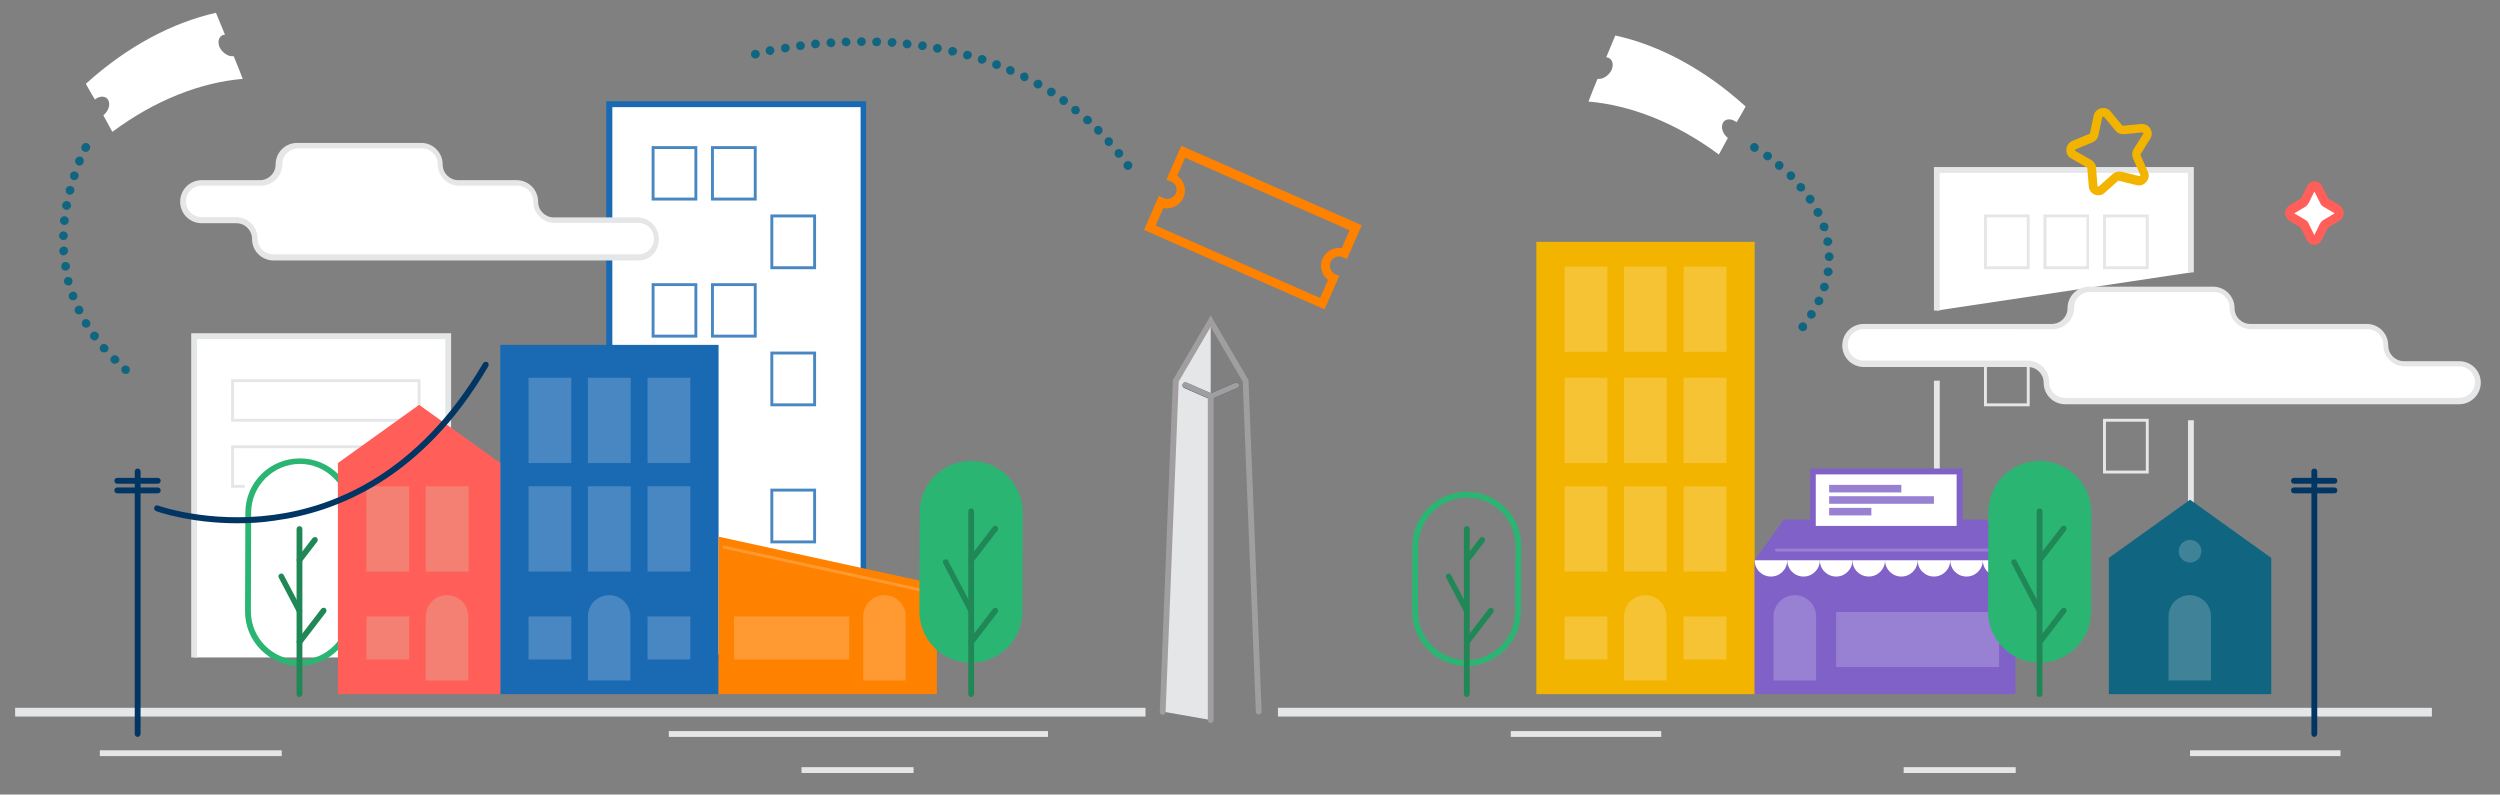 <?xml version="1.0" encoding="utf-8"?>
<!-- Generator: Adobe Illustrator 18.0.0, SVG Export Plug-In . SVG Version: 6.00 Build 0)  -->
<!DOCTYPE svg PUBLIC "-//W3C//DTD SVG 1.1//EN" "http://www.w3.org/Graphics/SVG/1.1/DTD/svg11.dtd">
<svg version="1.1" id="Layer_1" xmlns="http://www.w3.org/2000/svg" xmlns:xlink="http://www.w3.org/1999/xlink" x="0px" y="0px"
	 viewBox="0 0 859 273" enable-background="new 0 0 859 273" xml:space="preserve">
<rect x="0" y="0" width="859" height="273" fill="#808080" stroke="none"/>
<g>
	<g>
		<polyline fill="#FFFFFF" points="154,225.9 154,115.5 66.7,115.5 66.7,225.9 		"/>
		<polygon fill="#E5E6E7" points="155,225.9 153,225.9 153,116.5 67.7,116.5 67.7,225.9 65.7,225.9 65.7,114.5 155,114.5 		"/>
	</g>
	<g>
		<line fill="#FFFFFF" x1="752.8" y1="144.4" x2="752.8" y2="225.9"/>
		<rect x="751.8" y="144.4" fill="#E5E6E7" width="2" height="81.4"/>
	</g>
	<path fill="#E5E6E7" d="M144.5,144.9H79.4v-14.6h65.1V144.9z M80.4,143.9h63.1v-12.6H80.4V143.9z"/>
	<polygon fill="#E5E6E7" points="84.1,167.6 79.4,167.6 79.4,153 144.5,153 144.5,167.1 143.5,167.1 143.5,154 80.4,154 80.4,166.6 
		84.1,166.6 	"/>
	<g>
		<rect x="209.4" y="35.8" fill="#FFFFFF" width="87.3" height="190.1"/>
		<path fill="#1A6AB3" d="M297.6,226.9h-89.3V34.8h89.3V226.9z M210.4,224.9h85.3V36.8h-85.3V224.9z"/>
	</g>
	<g>
		<path fill="#2BB573" d="M102.9,228.8L102.9,228.8c-10.4,0-18.8-8.5-18.7-18.8l0.1-33.9c0-10.3,8.4-18.6,18.7-18.6
			c5.1,0,9.8,2,13.3,5.5c3.5,3.5,5.4,8.3,5.4,13.3l-0.1,33.9C121.5,220.4,113.2,228.8,102.9,228.8z M103.1,159.4
			c-9.2,0-16.7,7.5-16.8,16.6L86.2,210c0,9.2,7.4,16.7,16.6,16.8l0.1,1v-1c9.2,0,16.7-7.5,16.7-16.6l0.1-33.9
			c0-4.5-1.7-8.7-4.8-11.8C111.7,161.2,107.5,159.4,103.1,159.4z"/>
		<path fill="#208856" d="M102.9,239.5c-0.6,0-1-0.4-1-1v-56.7c0-0.6,0.4-1,1-1s1,0.4,1,1v56.7C103.9,239,103.5,239.5,102.9,239.5z"
			/>
		<path fill="#208856" d="M102.9,210.8c-0.4,0-0.7-0.2-0.9-0.5l-6.2-11.8c-0.3-0.5-0.1-1.1,0.4-1.3c0.5-0.3,1.1-0.1,1.3,0.4
			l6.2,11.8c0.3,0.5,0.1,1.1-0.4,1.3C103.3,210.8,103.1,210.8,102.9,210.8z"/>
		<path fill="#208856" d="M102.9,221.6c-0.2,0-0.4-0.1-0.6-0.2c-0.4-0.3-0.5-1-0.2-1.4l8.3-10.8c0.3-0.4,1-0.5,1.4-0.2
			c0.4,0.3,0.5,1,0.2,1.4l-8.3,10.8C103.5,221.5,103.2,221.6,102.9,221.6z"/>
		<path fill="#208856" d="M102.9,193.4c-0.2,0-0.4-0.1-0.6-0.2c-0.4-0.3-0.5-1-0.2-1.4l5.3-6.9c0.3-0.4,1-0.5,1.4-0.2
			c0.4,0.3,0.5,1,0.2,1.4l-5.3,6.9C103.5,193.3,103.2,193.4,102.9,193.4z"/>
	</g>
	<g>
		<path fill="#2BB573" d="M503.9,228.8L503.9,228.8c-10.4,0-18.8-8.5-18.7-18.8l0.1-22.4c0-10.3,8.4-18.6,18.7-18.6
			c10.4,0,18.8,8.5,18.7,18.8l-0.1,22.4C522.6,220.4,514.2,228.8,503.9,228.8z M504.1,171c-9.2,0-16.7,7.5-16.8,16.6l-0.1,22.4
			c0,9.2,7.4,16.7,16.6,16.8l0.1,1v-1c9.2,0,16.7-7.5,16.7-16.6l0.1-22.4C520.8,178.5,513.4,171,504.1,171z"/>
		<path fill="#208856" d="M504,239.5c-0.6,0-1-0.4-1-1v-56.7c0-0.6,0.4-1,1-1s1,0.4,1,1v56.7C505,239,504.6,239.5,504,239.5z"/>
		<path fill="#208856" d="M504,210.8c-0.4,0-0.7-0.2-0.9-0.5l-6.2-11.8c-0.3-0.5-0.1-1.1,0.4-1.3c0.5-0.3,1.1-0.1,1.3,0.4l6.2,11.8
			c0.3,0.5,0.1,1.1-0.4,1.3C504.3,210.8,504.2,210.8,504,210.8z"/>
		<path fill="#208856" d="M504,221.6c-0.2,0-0.4-0.1-0.6-0.2c-0.4-0.3-0.5-1-0.2-1.4l8.3-10.8c0.3-0.4,1-0.5,1.4-0.2
			c0.4,0.3,0.5,1,0.2,1.4l-8.3,10.8C504.6,221.5,504.3,221.6,504,221.6z"/>
		<path fill="#208856" d="M504,193.4c-0.2,0-0.4-0.1-0.6-0.2c-0.4-0.3-0.5-1-0.2-1.4l5.3-6.9c0.3-0.4,1-0.5,1.4-0.2
			c0.4,0.3,0.5,1,0.2,1.4l-5.3,6.9C504.6,193.3,504.3,193.4,504,193.4z"/>
	</g>
	<rect x="439.1" y="243.2" fill="#E5E6E7" width="396.5" height="3"/>
	<rect x="5.2" y="243.2" fill="#E5E6E7" width="388.4" height="3"/>
	<rect x="171.9" y="118.5" fill="#1A6AB3" width="75" height="120"/>
	<polygon fill="#FF8100" points="321.9,200.8 246.9,184.4 246.9,238.5 321.9,238.5 	"/>
	<rect x="181.6" y="129.8" fill="#4887C2" width="14.7" height="29.3"/>
	<rect x="202" y="129.8" fill="#4887C2" width="14.7" height="29.3"/>
	<rect x="222.5" y="129.8" fill="#4887C2" width="14.7" height="29.3"/>
	<rect x="181.6" y="167.1" fill="#4887C2" width="14.7" height="29.3"/>
	<rect x="181.6" y="211.8" fill="#4887C2" width="14.7" height="14.8"/>
	<rect x="222.5" y="211.8" fill="#4887C2" width="14.7" height="14.8"/>
	<rect x="252.2" y="211.8" fill="#FF9A33" width="39.6" height="14.8"/>
	<rect x="202" y="167.1" fill="#4887C2" width="14.7" height="29.3"/>
	<path fill="#4887C2" d="M216.7,233.8H202v-22c0-4.1,3.3-7.3,7.3-7.3h0c4.1,0,7.3,3.3,7.3,7.3V233.8z"/>
	<polygon fill="#FF5F58" points="171.9,159.1 144,139.1 116.1,159.1 116.1,238.5 171.9,238.5 	"/>
	<polygon fill="#106580" points="780.4,191.7 752.5,171.7 724.6,191.7 724.6,238.5 780.4,238.5 	"/>
	<rect x="125.9" y="167.1" fill="#F38073" width="14.7" height="29.3"/>
	<rect x="125.9" y="211.8" fill="#F38073" width="14.7" height="14.8"/>
	<rect x="146.3" y="167.1" fill="#F38073" width="14.7" height="29.3"/>
	<path fill="#F38073" d="M161,233.8h-14.7v-22c0-4.1,3.3-7.3,7.3-7.3h0c4.1,0,7.3,3.3,7.3,7.3V233.8z"/>
	<path fill="#408398" d="M759.8,233.8h-14.7v-22c0-4.1,3.3-7.3,7.3-7.3l0,0c4.1,0,7.3,3.3,7.3,7.3V233.8z"/>
	<path fill="#FF9A33" d="M311.3,233.8h-14.7v-22c0-4.1,3.3-7.3,7.3-7.3l0,0c4.1,0,7.3,3.3,7.3,7.3V233.8z"/>
	<rect x="222.5" y="167.1" fill="#4887C2" width="14.7" height="29.3"/>
	<rect x="527.9" y="83.1" fill="#F3B400" width="75" height="155.4"/>
	<rect x="537.6" y="129.8" fill="#F5C333" width="14.7" height="29.3"/>
	<rect x="558" y="129.8" fill="#F5C333" width="14.7" height="29.3"/>
	<rect x="578.5" y="129.8" fill="#F5C333" width="14.7" height="29.3"/>
	<rect x="537.6" y="167.1" fill="#F5C333" width="14.7" height="29.3"/>
	<rect x="537.6" y="211.8" fill="#F5C333" width="14.7" height="14.8"/>
	<rect x="578.5" y="211.8" fill="#F5C333" width="14.7" height="14.8"/>
	<rect x="558" y="167.1" fill="#F5C333" width="14.7" height="29.3"/>
	<path fill="#F5C333" d="M572.7,233.8H558v-22c0-4.1,3.3-7.3,7.3-7.3l0,0c4.1,0,7.3,3.3,7.3,7.3V233.8z"/>
	<rect x="578.5" y="167.1" fill="#F5C333" width="14.7" height="29.3"/>
	<rect x="537.6" y="91.6" fill="#F5C333" width="14.7" height="29.3"/>
	<rect x="558" y="91.6" fill="#F5C333" width="14.7" height="29.3"/>
	<rect x="578.5" y="91.6" fill="#F5C333" width="14.7" height="29.3"/>
	<path fill="#FF9A33" d="M318.6,203.7c0,0-0.1,0-0.1,0l-69.8-15.2c-0.3-0.1-0.4-0.3-0.4-0.6c0.1-0.3,0.3-0.4,0.6-0.4l69.8,15.2
		c0.3,0.1,0.4,0.3,0.4,0.6C319,203.5,318.8,203.7,318.6,203.7z"/>
	<path fill="#013564" d="M47.3,253.2c-0.6,0-1-0.4-1-1V162c0-0.6,0.4-1,1-1s1,0.4,1,1v90.1C48.3,252.7,47.8,253.2,47.3,253.2z"/>
	<g>
		<polyline fill="#E5E6E7" points="416,110.3 404,130.8 399.5,244.5 416,247.4 		"/>
		<path fill="#013564" d="M416,137.2c-0.4,0-0.8-0.2-0.9-0.6c-0.2-0.5,0-1.1,0.5-1.3l8.8-3.8c0.5-0.2,1.1,0,1.3,0.5
			c0.2,0.5,0,1.1-0.5,1.3l-8.8,3.8C416.3,137.1,416.1,137.2,416,137.2z"/>
		<path fill="#013564" d="M416,137.2c-0.1,0-0.3,0-0.4-0.1l-8.7-3.8c-0.5-0.2-0.7-0.8-0.5-1.3c0.2-0.5,0.8-0.7,1.3-0.5l8.7,3.8
			c0.5,0.2,0.7,0.8,0.5,1.3C416.8,136.9,416.4,137.2,416,137.2z"/>
		<g>
			<path fill="#A09E9F" d="M432.5,245.5c-0.5,0-1-0.4-1-1L427,131.1l-11-18.8l-11,18.8l-4.5,113.5c0,0.6-0.5,1-1,1c-0.6,0-1-0.5-1-1
				l4.5-114l13-22.2l13,22.2l0,0.2l4.5,113.7C433.5,245,433.1,245.5,432.5,245.5C432.5,245.5,432.5,245.5,432.5,245.5z"/>
			<path fill="#A09E9F" d="M416,248.4c-0.6,0-1-0.4-1-1V136.8l-8.1-3.6c-0.5-0.2-0.7-0.8-0.5-1.3c0.2-0.5,0.8-0.7,1.3-0.5l9.3,4.1
				v111.9C417,248,416.6,248.4,416,248.4z"/>
			<path fill="#A09E9F" d="M416,137.2c-0.4,0-0.8-0.2-0.9-0.6c-0.2-0.5,0-1.1,0.5-1.3l8.8-3.8c0.5-0.2,1.1,0,1.3,0.5
				c0.2,0.5,0,1.1-0.5,1.3l-8.8,3.8C416.3,137.1,416.1,137.2,416,137.2z"/>
		</g>
	</g>
	<g>
		<path fill="#2BB573" d="M351.4,176.2l-0.1,33.9c0,9.8-8,17.7-17.8,17.6h0c-9.8,0-17.7-8-17.6-17.8l0.1-33.9
			c0-9.8,8-17.7,17.8-17.6h0C343.6,158.5,351.5,166.4,351.4,176.2z"/>
		<path fill="#208856" d="M333.7,239.5c-0.6,0-1-0.4-1-1v-62.8c0-0.6,0.4-1,1-1s1,0.4,1,1v62.8C334.7,239,334.2,239.5,333.7,239.5z"
			/>
		<path fill="#208856" d="M333.7,210.8c-0.4,0-0.7-0.2-0.9-0.5l-8.7-16.7c-0.3-0.5-0.1-1.1,0.4-1.3c0.5-0.3,1.1-0.1,1.3,0.4
			l8.7,16.7c0.3,0.5,0.1,1.1-0.4,1.3C334,210.8,333.8,210.8,333.7,210.8z"/>
		<path fill="#208856" d="M333.7,221.6c-0.2,0-0.4-0.1-0.6-0.2c-0.4-0.3-0.5-1-0.2-1.4l8.3-10.8c0.3-0.4,1-0.5,1.4-0.2
			c0.4,0.3,0.5,1,0.2,1.4l-8.3,10.8C334.3,221.5,334,221.6,333.7,221.6z"/>
		<path fill="#208856" d="M333.7,193.4c-0.2,0-0.4-0.1-0.6-0.2c-0.4-0.3-0.5-1-0.2-1.4l8.3-10.8c0.3-0.4,1-0.5,1.4-0.2
			c0.4,0.3,0.5,1,0.2,1.4l-8.3,10.8C334.3,193.3,334,193.4,333.7,193.4z"/>
	</g>
	<path fill="#4887C2" d="M239.6,68.9h-15.7V50.2h15.7V68.9z M224.9,67.9h13.7V51.2h-13.7V67.9z"/>
	<path fill="#4887C2" d="M260,68.9h-15.7V50.2H260V68.9z M245.3,67.9H259V51.2h-13.7V67.9z"/>
	<path fill="#4887C2" d="M280.4,92.5h-15.7V73.7h15.7V92.5z M265.7,91.5h13.7V74.7h-13.7V91.5z"/>
	<path fill="#4887C2" d="M239.6,116h-15.7V97.3h15.7V116z M224.9,115h13.7V98.3h-13.7V115z"/>
	<path fill="#4887C2" d="M260,116h-15.7V97.3H260V116z M245.3,115H259V98.3h-13.7V115z"/>
	<path fill="#4887C2" d="M280.4,139.6h-15.7v-18.8h15.7V139.6z M265.7,138.6h13.7v-16.8h-13.7V138.6z"/>
	<path fill="#4887C2" d="M280.4,186.7h-15.7v-18.8h15.7V186.7z M265.7,185.7h13.7v-16.8h-13.7V185.7z"/>
	<g>
		<line fill="#FFFFFF" x1="665.5" y1="225.9" x2="665.5" y2="130.8"/>
		<rect x="664.5" y="130.8" fill="#E5E6E7" width="2" height="95.1"/>
	</g>
	<path fill="none" stroke="#E5E6E7" stroke-width="2" stroke-miterlimit="10" d="M752.8,225.9"/>
	<path fill="none" stroke="#E5E6E7" stroke-width="2" stroke-miterlimit="10" d="M752.8,144.4"/>
	<g>
		<polyline fill="#FFFFFF" points="665.5,106.7 665.5,58.4 752.8,58.4 752.8,93.6 		"/>
		<polygon fill="#E5E6E7" points="666.5,106.7 664.5,106.7 664.5,57.4 753.8,57.4 753.8,93.6 751.8,93.6 751.8,59.4 666.5,59.4 		
			"/>
	</g>
	<path fill="#E5E6E7" d="M738.3,92.5h-15.7V73.7h15.7V92.5z M723.6,91.5h13.7V74.7h-13.7V91.5z"/>
	<path fill="#E5E6E7" d="M717.8,92.5h-15.7V73.7h15.7V92.5z M703.2,91.5h13.7V74.7h-13.7V91.5z"/>
	<path fill="#E5E6E7" d="M697.4,92.5h-15.7V73.7h15.7V92.5z M682.7,91.5h13.7V74.7h-13.7V91.5z"/>
	<path fill="#E5E6E7" d="M738.3,162.7h-15.7v-18.8h15.7V162.7z M723.6,161.7h13.7v-16.8h-13.7V161.7z"/>
	<path fill="#E5E6E7" d="M697.4,139.6h-15.7v-18.8h15.7V139.6z M682.7,138.6h13.7v-16.8h-13.7V138.6z"/>
	<g>
		<path fill="#FFFFFF" d="M184.2,69.2L184.2,69.2c0-3.6-2.9-6.4-6.4-6.4h-20c-3.6,0-6.4-2.9-6.4-6.4v0c0-3.6-2.9-6.4-6.4-6.4h-42.6
			c-3.6,0-6.4,2.9-6.4,6.4v0c0,3.6-2.9,6.4-6.4,6.4h-20c-3.6,0-6.4,2.9-6.4,6.4v0c0,3.6,2.9,6.4,6.4,6.4h11.8c3.6,0,6.4,2.9,6.4,6.4
			v0c0,3.6,2.9,6.4,6.4,6.4h125.4c3.6,0,6.4-2.9,6.4-6.4v0c0-3.6-2.9-6.4-6.4-6.4h-28.7C187.1,75.7,184.2,72.8,184.2,69.2z"/>
		<path fill="#E5E6E7" d="M219.4,89.5H94c-4.1,0-7.4-3.3-7.4-7.4c0-3-2.4-5.4-5.4-5.4H69.3c-4.1,0-7.4-3.3-7.4-7.4s3.3-7.4,7.4-7.4
			h20c3,0,5.4-2.4,5.4-5.4c0-4.1,3.3-7.4,7.4-7.4h42.6c4.1,0,7.4,3.3,7.4,7.4c0,3,2.4,5.4,5.4,5.4h20c4.1,0,7.4,3.3,7.4,7.4
			c0,3,2.4,5.4,5.4,5.4h28.7c4.1,0,7.4,3.3,7.4,7.4S223.5,89.5,219.4,89.5z M69.3,63.8c-3,0-5.4,2.4-5.4,5.4c0,3,2.4,5.4,5.4,5.4
			h11.8c4.1,0,7.4,3.3,7.4,7.4c0,3,2.4,5.4,5.4,5.4h125.4c3,0,5.4-2.4,5.4-5.4s-2.4-5.4-5.4-5.4h-28.7c-4.1,0-7.4-3.3-7.4-7.4
			c0-3-2.4-5.4-5.4-5.4h-20c-4.1,0-7.4-3.3-7.4-7.4c0-3-2.4-5.4-5.4-5.4h-42.6c-3,0-5.4,2.4-5.4,5.4c0,4.1-3.3,7.4-7.4,7.4H69.3z"/>
	</g>
	<g>
		<path fill="#FFFFFF" d="M819.8,118.5L819.8,118.5c0-3.6-2.9-6.4-6.4-6.4h-40c-3.6,0-6.4-2.9-6.4-6.4v0c0-3.6-2.9-6.4-6.4-6.4
			h-42.6c-3.6,0-6.4,2.9-6.4,6.4v0c0,3.6-2.9,6.4-6.4,6.4h-64.7c-3.6,0-6.4,2.9-6.4,6.4v0c0,3.6,2.9,6.4,6.4,6.4h56.4
			c3.6,0,6.4,2.9,6.4,6.4l0,0c0,3.6,2.9,6.4,6.4,6.4H845c3.6,0,6.4-2.9,6.4-6.4l0,0c0-3.6-2.9-6.4-6.4-6.4h-18.7
			C822.7,125,819.8,122.1,819.8,118.5z"/>
		<path fill="#E5E6E7" d="M845,138.9H709.6c-4.1,0-7.4-3.3-7.4-7.4c0-3-2.4-5.4-5.4-5.4h-56.4c-4.1,0-7.4-3.3-7.4-7.4
			s3.3-7.4,7.4-7.4H705c3,0,5.4-2.4,5.4-5.4c0-4.1,3.3-7.4,7.4-7.4h42.6c4.1,0,7.4,3.3,7.4,7.4c0,3,2.4,5.4,5.4,5.4h40
			c4.1,0,7.4,3.3,7.4,7.4c0,3,2.4,5.4,5.4,5.4H845c4.1,0,7.4,3.3,7.4,7.4C852.4,135.5,849.1,138.9,845,138.9z M640.3,113.1
			c-3,0-5.4,2.4-5.4,5.4s2.4,5.4,5.4,5.4h56.4c4.1,0,7.4,3.3,7.4,7.4c0,3,2.4,5.4,5.4,5.4H845c3,0,5.4-2.4,5.4-5.4
			c0-3-2.4-5.4-5.4-5.4h-18.7c-4.1,0-7.4-3.3-7.4-7.4c0-3-2.4-5.4-5.4-5.4h-40c-4.1,0-7.4-3.3-7.4-7.4c0-3-2.4-5.4-5.4-5.4h-42.6
			c-3,0-5.4,2.4-5.4,5.4c0,4.1-3.3,7.4-7.4,7.4H640.3z"/>
	</g>
	<path fill="#013564" d="M54.2,166.2H40.3c-0.6,0-1-0.4-1-1s0.4-1,1-1h13.9c0.6,0,1,0.4,1,1S54.8,166.2,54.2,166.2z"/>
	<path fill="#013564" d="M54.2,169.5H40.3c-0.6,0-1-0.4-1-1s0.4-1,1-1h13.9c0.6,0,1,0.4,1,1S54.8,169.5,54.2,169.5z"/>
	<path fill="#013564" d="M81.6,179.8c-16.4,0-27.9-4.1-28-4.2c-0.5-0.2-0.8-0.8-0.6-1.3c0.2-0.5,0.8-0.8,1.3-0.6
		c0.2,0.1,17.4,6.2,39.7,3.2c20.5-2.7,49.7-14,72-52.1c0.3-0.5,0.9-0.6,1.4-0.4c0.5,0.3,0.6,0.9,0.4,1.4
		c-22.7,38.9-52.5,50.3-73.5,53.1C89.7,179.6,85.5,179.8,81.6,179.8z"/>
	<path fill="#013564" d="M795.2,253.2c-0.6,0-1-0.4-1-1V162c0-0.6,0.4-1,1-1s1,0.4,1,1v90.1C796.2,252.7,795.7,253.2,795.2,253.2z"
		/>
	<path fill="#013564" d="M802.1,166.2h-13.9c-0.6,0-1-0.4-1-1s0.4-1,1-1h13.9c0.6,0,1,0.4,1,1S802.7,166.2,802.1,166.2z"/>
	<path fill="#013564" d="M802.1,169.5h-13.9c-0.6,0-1-0.4-1-1s0.4-1,1-1h13.9c0.6,0,1,0.4,1,1S802.7,169.5,802.1,169.5z"/>
	<g>
		<polygon fill="#8061C8" points="682.5,178.5 612.9,178.5 602.9,192.5 602.9,238.5 692.5,238.5 692.5,192.5 		"/>
		<path fill="#9880D3" d="M624.1,233.8h-14.7v-22c0-4.1,3.3-7.3,7.3-7.3l0,0c4.1,0,7.3,3.3,7.3,7.3V233.8z"/>
		<rect x="630.9" y="210.3" fill="#9880D3" width="56" height="18.9"/>
		<g>
			<path fill="#FFFFFF" d="M614.1,192.5c0,3.1-2.5,5.6-5.6,5.6c-3.1,0-5.6-2.5-5.6-5.6"/>
			<path fill="#FFFFFF" d="M625.3,192.5c0,3.1-2.5,5.6-5.6,5.6c-3.1,0-5.6-2.5-5.6-5.6"/>
			<path fill="#FFFFFF" d="M636.5,192.5c0,3.1-2.5,5.6-5.6,5.6c-3.1,0-5.6-2.5-5.6-5.6"/>
			<path fill="#FFFFFF" d="M647.7,192.5c0,3.1-2.5,5.6-5.6,5.6c-3.1,0-5.6-2.5-5.6-5.6"/>
			<path fill="#FFFFFF" d="M658.9,192.5c0,3.1-2.5,5.6-5.6,5.6c-3.1,0-5.6-2.5-5.6-5.6"/>
			<path fill="#FFFFFF" d="M670.1,192.5c0,3.1-2.5,5.6-5.6,5.6c-3.1,0-5.6-2.5-5.6-5.6"/>
			<path fill="#FFFFFF" d="M681.3,192.5c0,3.1-2.5,5.6-5.6,5.6c-3.1,0-5.6-2.5-5.6-5.6"/>
			<path fill="#FFFFFF" d="M692.5,192.5c0,3.1-2.5,5.6-5.6,5.6c-3.1,0-5.6-2.5-5.6-5.6"/>
		</g>
		<path fill="#9880D3" d="M685.9,189.5h-75.5c-0.3,0-0.5-0.2-0.5-0.5s0.2-0.5,0.5-0.5h75.5c0.3,0,0.5,0.2,0.5,0.5
			S686.2,189.5,685.9,189.5z"/>
		<g>
			<rect x="622.9" y="162" fill="#FFFFFF" width="50.4" height="19.6"/>
			<path fill="#8061C8" d="M674.4,182.7h-52.4V161h52.4V182.7z M623.9,180.7h48.4V163h-48.4V180.7z"/>
		</g>
		<rect x="628.5" y="166.6" fill="#9880D3" width="24.8" height="2.6"/>
		<rect x="628.5" y="170.5" fill="#9880D3" width="36" height="2.6"/>
		<rect x="628.5" y="174.5" fill="#9880D3" width="14.5" height="2.6"/>
	</g>
	<g>
		<path fill="#2BB573" d="M718.6,176.2l-0.1,33.9c0,9.8-8,17.7-17.8,17.6l0,0c-9.8,0-17.7-8-17.6-17.8l0.1-33.9
			c0-9.8,8-17.7,17.8-17.6h0C710.7,158.5,718.6,166.4,718.6,176.2z"/>
		<path fill="#208856" d="M700.8,239.5c-0.6,0-1-0.4-1-1v-62.8c0-0.6,0.4-1,1-1s1,0.4,1,1v62.8C701.8,239,701.4,239.5,700.8,239.5z"
			/>
		<path fill="#208856" d="M700.8,210.8c-0.4,0-0.7-0.2-0.9-0.5l-8.7-16.7c-0.3-0.5-0.1-1.1,0.4-1.3c0.5-0.3,1.1-0.1,1.3,0.4
			l8.7,16.7c0.3,0.5,0.1,1.1-0.4,1.3C701.1,210.8,701,210.8,700.8,210.8z"/>
		<path fill="#208856" d="M700.8,221.6c-0.2,0-0.4-0.1-0.6-0.2c-0.4-0.3-0.5-1-0.2-1.4l8.3-10.8c0.3-0.4,1-0.5,1.4-0.2
			c0.4,0.3,0.5,1,0.2,1.4l-8.3,10.8C701.4,221.5,701.1,221.6,700.8,221.6z"/>
		<path fill="#208856" d="M700.8,193.4c-0.2,0-0.4-0.1-0.6-0.2c-0.4-0.3-0.5-1-0.2-1.4l8.3-10.8c0.3-0.4,1-0.5,1.4-0.2
			c0.4,0.3,0.5,1,0.2,1.4l-8.3,10.8C701.4,193.3,701.1,193.4,700.8,193.4z"/>
	</g>
	<circle fill="#408398" cx="752.5" cy="189.4" r="3.9"/>
	<rect x="34.3" y="257.8" fill="#E5E6E7" width="62.5" height="2"/>
	<rect x="519.1" y="251.2" fill="#E5E6E7" width="51.7" height="2"/>
	<rect x="752.5" y="257.8" fill="#E5E6E7" width="51.7" height="2"/>
	<rect x="229.8" y="251.2" fill="#E5E6E7" width="130.3" height="2"/>
	<rect x="275.4" y="263.6" fill="#E5E6E7" width="38.5" height="2"/>
	<rect x="654.1" y="263.6" fill="#E5E6E7" width="38.5" height="2"/>
	<path fill="#FF8100" d="M455.1,106.3l-62-27.3l5.1-11.7l1.6,0.8c1.6,0.7,3.5-0.1,4.2-1.6c0.3-0.8,0.4-1.6,0.1-2.4
		c-0.3-0.8-0.9-1.4-1.7-1.7l-1.6-0.6l0.6-1.5l4.5-10.2l62,27.3L462.8,89l-1.4-0.6c-0.4-0.2-0.8-0.3-1.3-0.3c-1.2,0-2.4,0.7-2.9,1.9
		c-0.7,1.6,0,3.5,1.6,4.2l1.4,0.6L455.1,106.3z M397.1,77.5l56.5,24.9l2.7-6.2c-2.2-1.7-3-4.7-1.9-7.3c1-2.2,3.2-3.7,5.6-3.7
		c0.3,0,0.7,0,1,0.1l2.7-6.2l-56.5-24.9l-2.7,6.2c1,0.7,1.8,1.7,2.2,2.8c0.6,1.5,0.6,3.2-0.1,4.7c-1,2.2-3.2,3.7-5.6,3.7
		c-0.4,0-0.9,0-1.3-0.1L397.1,77.5z"/>
	<g>
		<path fill="#FFFFFF" d="M37.2,34.4c0.8,1.5,0.1,3.8-1.7,5.2c1,1.9,2.1,3.8,3.1,5.7c14.8-11,30.5-17,44.8-18.2
			c-1-2.6-2-5.2-3.1-7.8c-0.1,0-0.1,0-0.2,0c-1.7,0.2-3.8-1.2-4.7-3.2c-0.8-2-0.1-3.9,1.7-4.2c0.1,0,0.1,0,0.2,0
			c-1-2.5-2.1-5.1-3.1-7.5C59.5,7.7,43.8,15.8,29.5,28.8c1,1.8,2,3.6,3.1,5.4C34.3,32.8,36.4,32.9,37.2,34.4z"/>
	</g>
	<g>
		<path fill="#FFFFFF" d="M802.9,71.9c1,0.6,1,2.1,0,2.7l-3.9,2.3c-0.2,0.1-0.4,0.4-0.6,0.6l-2.1,4.2c-0.5,1.1-1.9,1.1-2.4,0
			l-2.1-4.2c-0.1-0.3-0.3-0.5-0.6-0.6l-3.9-2.3c-1-0.6-1-2.1,0-2.7l3.9-2.3c0.2-0.1,0.4-0.4,0.6-0.6l2.1-4.2c0.5-1.1,1.9-1.1,2.4,0
			l2.1,4.2c0.1,0.3,0.3,0.5,0.6,0.6"/>
		<path fill="#FF5F58" d="M795.2,84.1c-1.1,0-2.1-0.6-2.6-1.7l-2.1-4.2l-3.8-2.3c-0.9-0.6-1.5-1.6-1.5-2.7c0-1.1,0.6-2.1,1.5-2.7
			l3.9-2.3l2.1-4.2c0.5-1,1.5-1.7,2.6-1.7s2.1,0.6,2.6,1.7l2.1,4.2l3.8,2.3c0.9,0.6,1.5,1.6,1.5,2.7c0,1.1-0.6,2.1-1.5,2.7l-3.9,2.3
			l-2.1,4.2C797.3,83.5,796.3,84.1,795.2,84.1z M795.2,65.8l-1.9,3.9c-0.3,0.5-0.7,1-1.1,1.3l-3.9,2.3l3.9,2.3
			c0.5,0.3,0.9,0.7,1.1,1.3l1.9,3.9l1.9-3.9c0.3-0.5,0.7-1,1.2-1.3l3.9-2.3l-3.9-2.3c-0.5-0.3-0.9-0.7-1.1-1.3L795.2,65.8z"/>
	</g>
	<path fill="#106580" d="M43.2,128.5c-0.3,0-0.7-0.1-1-0.3c-0.6-0.5-0.7-1.5-0.2-2.1c0.5-0.6,1.5-0.7,2.1-0.2c0,0,0,0,0,0
		c0.6,0.5,0.7,1.5,0.2,2.1C44.1,128.3,43.7,128.5,43.2,128.5z M39.4,125c-0.3,0-0.7-0.1-0.9-0.3c0,0-0.1-0.1-0.1-0.1
		c-0.6-0.6-0.6-1.5,0-2.1c0.6-0.6,1.5-0.6,2.1,0c0.6,0.5,0.7,1.4,0.2,2C40.2,124.8,39.8,125,39.4,125z M35.8,121.1
		c-0.4,0-0.8-0.1-1.1-0.4c0,0-0.1-0.1-0.1-0.1c-0.5-0.6-0.4-1.6,0.2-2.1c0.6-0.5,1.5-0.4,2.1,0.2c0.5,0.6,0.5,1.5-0.1,2.1
		C36.5,121,36.1,121.1,35.8,121.1z M32.5,117c-0.4,0-0.9-0.2-1.2-0.6c0,0-0.1-0.1-0.1-0.1c-0.5-0.7-0.3-1.6,0.4-2.1
		c0.7-0.5,1.6-0.3,2.1,0.4c0.5,0.6,0.3,1.5-0.3,2C33.1,116.9,32.8,117,32.5,117z M29.6,112.6c-0.5,0-1-0.3-1.3-0.7
		c-0.4-0.7-0.2-1.6,0.4-2c0.7-0.5,1.6-0.3,2.1,0.4c0,0.1,0.1,0.1,0.1,0.2c0.4,0.7,0.1,1.6-0.7,2C30,112.6,29.8,112.6,29.6,112.6z
		 M27.1,108c-0.6,0-1.1-0.3-1.3-0.8c-0.4-0.7-0.1-1.6,0.7-2c0.7-0.4,1.6-0.1,2,0.7l0,0c0.4,0.7,0.1,1.6-0.7,2
		C27.6,108,27.3,108,27.1,108z M25.1,103.2c-0.6,0-1.1-0.3-1.4-0.9c0,0,0-0.1,0-0.1c-0.3-0.8,0.2-1.6,0.9-1.9
		c0.8-0.3,1.6,0.1,1.9,0.9c0.3,0.7-0.1,1.6-0.8,1.9C25.5,103.1,25.3,103.2,25.1,103.2z M23.5,98.1c-0.7,0-1.3-0.5-1.5-1.1
		c-0.2-0.8,0.3-1.6,1-1.8c0.8-0.2,1.6,0.2,1.9,1c0,0.1,0,0.1,0,0.2c0.1,0.8-0.4,1.6-1.2,1.7C23.7,98.1,23.6,98.1,23.5,98.1z
		 M21.9,87.8c-0.7,0-1.4-0.5-1.5-1.3c0-0.1,0-0.2,0-0.3c0-0.8,0.7-1.5,1.5-1.5c0.8,0,1.5,0.6,1.5,1.4c0,0.8-0.5,1.4-1.3,1.6
		C22.1,87.8,22,87.8,21.9,87.8z M21.8,82.5c-0.8,0-1.5-0.7-1.5-1.5s0.7-1.5,1.5-1.5s1.5,0.7,1.5,1.5v0
		C23.3,81.8,22.6,82.5,21.8,82.5z M22.1,77.3c-0.8,0-1.5-0.7-1.5-1.5c0-0.1,0-0.2,0-0.2c0.1-0.8,0.9-1.4,1.7-1.3
		c0.8,0.1,1.4,0.8,1.3,1.6C23.6,76.7,22.9,77.3,22.1,77.3z M22.9,72.1c-0.2,0-0.3,0-0.5-0.1c-0.7-0.2-1.2-1-1-1.7
		c0.2-0.8,0.9-1.3,1.7-1.2c0.8,0.1,1.4,0.9,1.3,1.7c0,0.1,0,0.2-0.1,0.3C24.1,71.7,23.5,72.1,22.9,72.1z M24,66.9
		c-0.1,0-0.2,0-0.2,0c-0.8-0.1-1.4-0.9-1.2-1.7c0-0.1,0-0.1,0-0.2c0.2-0.8,1.1-1.3,1.9-1c0.8,0.2,1.2,1,1,1.8
		C25.3,66.4,24.7,66.9,24,66.9z M27.3,56.9c-0.1,0-0.3,0-0.4-0.1c-0.8-0.2-1.3-1.1-1-1.9c0-0.1,0.1-0.2,0.1-0.3c0.4-0.7,1.3-1,2-0.7
		c0.7,0.4,1,1.2,0.7,1.9C28.5,56.6,27.9,56.9,27.3,56.9z M29.5,52.2c-0.3,0-0.5-0.1-0.8-0.2c-0.7-0.4-1-1.3-0.5-2.1
		c0.4-0.7,1.3-1,2-0.6c0.7,0.4,1,1.3,0.6,2c0,0,0,0.1-0.1,0.1C30.5,51.9,30,52.2,29.5,52.2z"/>
	<path fill="#106580" d="M387.6,58.4c-0.4,0-0.9-0.2-1.2-0.6c0,0-0.1-0.1-0.1-0.1c-0.5-0.7-0.3-1.6,0.4-2.1c0.7-0.5,1.6-0.3,2.1,0.4
		c0.5,0.6,0.3,1.5-0.3,2C388.2,58.3,387.9,58.4,387.6,58.4z M381,50.2c-0.4,0-0.8-0.2-1.1-0.5c-0.5-0.6-0.5-1.5,0-2.1
		c0.6-0.6,1.5-0.6,2.1,0c0,0,0.1,0.1,0.1,0.1c0.5,0.6,0.4,1.6-0.2,2.1C381.7,50.1,381.3,50.2,381,50.2z M377.4,46.3
		c-0.4,0-0.8-0.2-1.1-0.5c-0.5-0.6-0.5-1.5,0-2.1c0.6-0.6,1.5-0.6,2.1,0c0,0,0.1,0.1,0.1,0.1c0.5,0.6,0.4,1.6-0.2,2.1
		C378.1,46.2,377.7,46.3,377.4,46.3z M373.6,42.7c-0.3,0-0.7-0.1-0.9-0.3c0,0-0.1-0.1-0.1-0.1c-0.6-0.6-0.6-1.5,0-2.1
		c0.6-0.6,1.5-0.6,2.1,0c0.6,0.5,0.7,1.4,0.2,2C374.5,42.5,374.1,42.7,373.6,42.7z M369.6,39.3c-0.3,0-0.7-0.1-1-0.3
		c-0.6-0.5-0.7-1.5-0.2-2.1c0.5-0.6,1.5-0.7,2.1-0.2c0,0,0,0,0,0c0.6,0.5,0.7,1.5,0.2,2.1C370.5,39.1,370.1,39.3,369.6,39.3z
		 M365.5,36.1c-0.3,0-0.6-0.1-0.9-0.3c-0.7-0.5-0.8-1.4-0.4-2.1c0.5-0.7,1.4-0.9,2.1-0.4c0,0,0.1,0.1,0.1,0.1
		c0.6,0.5,0.8,1.5,0.2,2.1C366.3,35.9,365.9,36.1,365.5,36.1z M356.6,30.4c-0.3,0-0.5-0.1-0.7-0.2c-0.7-0.4-1-1.3-0.6-2
		c0.4-0.7,1.3-1,2-0.7c0.1,0,0.1,0.1,0.2,0.1c0.7,0.5,0.9,1.4,0.4,2.1C357.6,30.2,357.1,30.4,356.6,30.4z M352,27.9
		c-0.2,0-0.5-0.1-0.7-0.2c-0.7-0.4-1-1.3-0.7-2c0.4-0.7,1.3-1,2-0.7l0,0c0.7,0.4,1,1.3,0.7,2C353.1,27.6,352.5,27.9,352,27.9z
		 M347.2,25.7c-0.1,0-0.3,0-0.4-0.1c-0.1,0-0.2-0.1-0.3-0.1c-0.7-0.4-1-1.3-0.7-2c0.4-0.7,1.2-1,1.9-0.7c0.7,0.3,1.1,1.1,0.9,1.8
		C348.5,25.3,347.9,25.7,347.2,25.7z M342.4,23.7c-0.2,0-0.4,0-0.5-0.1c-0.8-0.3-1.2-1.1-0.9-1.9c0.3-0.8,1.1-1.2,1.9-0.9
		c0,0,0.1,0,0.1,0c0.8,0.3,1.1,1.2,0.8,2C343.5,23.4,343,23.7,342.4,23.7z M332.4,20.4c-0.1,0-0.2,0-0.2,0c-0.1,0-0.1,0-0.2,0
		c-0.8-0.2-1.3-1.1-1-1.9c0.2-0.8,1-1.2,1.8-1c0.8,0.2,1.3,0.9,1.1,1.7C333.7,19.9,333.1,20.4,332.4,20.4z M327.3,19.1
		c-0.1,0-0.2,0-0.2,0c-0.1,0-0.1,0-0.2,0c-0.8-0.2-1.3-1.1-1-1.9c0.2-0.8,1-1.2,1.8-1c0.8,0.2,1.3,0.9,1.1,1.7
		C328.6,18.6,328,19.1,327.3,19.1z M264.6,18.9c-0.7,0-1.4-0.5-1.5-1.3c-0.1-0.8,0.4-1.5,1.2-1.7c0.7-0.2,1.5,0.3,1.7,1
		c0.3,0.8-0.2,1.6-0.9,1.9c-0.1,0-0.2,0.1-0.3,0.1C264.8,18.9,264.7,18.9,264.6,18.9z M322.1,18.1c-0.1,0-0.2,0-0.3,0
		c-0.8-0.2-1.3-0.9-1.2-1.7c0.1-0.8,0.9-1.4,1.7-1.3c0.1,0,0.2,0,0.3,0.1c0.8,0.3,1.2,1.1,0.9,1.9C323.3,17.7,322.8,18.1,322.1,18.1
		z M316.9,17.2c-0.1,0-0.2,0-0.2,0c-0.8-0.1-1.4-0.9-1.2-1.7s0.9-1.4,1.7-1.3c0,0,0,0,0,0c0.8,0.1,1.4,0.9,1.2,1.7
		C318.3,16.7,317.7,17.2,316.9,17.2z M280.2,16.6c-0.7,0-1.4-0.5-1.5-1.3c-0.1-0.8,0.5-1.6,1.3-1.7c0.9-0.1,1.7,0.6,1.7,1.5
		c0,0.8-0.6,1.4-1.4,1.5C280.3,16.6,280.3,16.6,280.2,16.6z M311.7,16.6c-0.1,0-0.2,0-0.2,0c-0.8-0.1-1.4-0.9-1.3-1.7
		c0.1-0.8,0.8-1.4,1.6-1.3c0.8,0.1,1.4,0.7,1.4,1.5C313.2,15.9,312.6,16.6,311.7,16.6z M285.5,16.2c-0.8,0-1.5-0.7-1.5-1.5
		c0-0.8,0.6-1.5,1.4-1.5c0.7-0.1,1.4,0.5,1.6,1.3c0.1,0.8-0.4,1.6-1.2,1.7C285.6,16.2,285.5,16.2,285.5,16.2z M306.5,16.1
		C306.5,16.1,306.4,16.1,306.5,16.1c-0.9,0-1.5-0.7-1.5-1.5c0-0.9,0.9-1.6,1.8-1.5c0.8,0.1,1.4,0.9,1.2,1.7
		C307.8,15.6,307.2,16.1,306.5,16.1z M290.7,15.9c-0.8,0-1.5-0.7-1.5-1.5c0-0.8,0.6-1.5,1.4-1.5c0.8,0,1.4,0.5,1.6,1.3
		c0.1,0.8-0.4,1.6-1.2,1.7C290.9,15.9,290.8,15.9,290.7,15.9z M301.2,15.9C301.2,15.9,301.2,15.9,301.2,15.9c-0.9,0-1.5-0.7-1.5-1.5
		c0-0.9,0.9-1.6,1.8-1.5c0.8,0.1,1.4,0.9,1.2,1.7C302.6,15.4,302,15.9,301.2,15.9z M296,15.8c-0.8,0-1.5-0.7-1.5-1.5
		s0.7-1.5,1.5-1.5h0c0.8,0,1.5,0.7,1.5,1.5S296.8,15.8,296,15.8z"/>
	<path fill="#F3B400" d="M721,67.1c-1.8,0-3.2-1.3-3.3-3.1l-0.5-6.2c0-0.1-0.1-0.2-0.2-0.3l-5.4-3.1c-1.1-0.6-1.7-1.8-1.6-3.1
		s0.9-2.4,2.1-2.9l5.8-2.4c0.1,0,0.2-0.1,0.2-0.2l1.3-6.1c0.3-1.5,1.7-2.6,3.3-2.6c1,0,1.9,0.4,2.5,1.2l4,4.8
		c0.1,0.1,0.2,0.1,0.3,0.1l6.2-0.6c1.3-0.1,2.6,0.5,3.2,1.7c0.6,1.1,0.6,2.3-0.1,3.4l-3.3,5.3c-0.1,0.1-0.1,0.2,0,0.3l2.5,5.7
		c0.5,1,0.4,2.2-0.3,3.2c-0.8,1.2-2.2,1.8-3.6,1.4l-6.1-1.5c-0.2,0-0.2,0-0.3,0.1l-4.7,4.2C722.6,66.8,721.8,67.1,721,67.1z
		 M722.6,40.1c0,0-0.3,0-0.3,0.3l-1.3,6.1c-0.2,1.1-1,2-2,2.4l-5.8,2.4c-0.1,0.1-0.2,0.1-0.2,0.3c0,0.1,0,0.2,0.2,0.3l5.4,3.1
		c0.9,0.6,1.6,1.5,1.6,2.6l0.5,6.2c0,0.3,0.2,0.3,0.3,0.3c0.1,0,0.1,0,0.2-0.1l4.7-4.2c0.8-0.7,1.9-1,3-0.8l6.1,1.5
		c0.3,0,0.3-0.1,0.4-0.1c0.1-0.1,0-0.3,0-0.3l-2.5-5.7c-0.4-1-0.4-2.2,0.2-3.1l3.3-5.3c0.1-0.1,0.1-0.2,0-0.3c0-0.1-0.1-0.2-0.3-0.2
		l-6.3,0.6c-1.1,0.1-2.2-0.3-2.9-1.2l-4-4.8C722.8,40.2,722.7,40.1,722.6,40.1z"/>
	<g>
		<path fill="#FFFFFF" d="M592,42.2c-0.8,1.5-0.1,3.8,1.7,5.2c-1,1.9-2.1,3.8-3.1,5.7c-14.8-11-30.5-17-44.8-18.2
			c1-2.6,2-5.2,3.1-7.8c0.1,0,0.1,0,0.2,0c1.7,0.2,3.8-1.2,4.7-3.2c0.8-2,0.1-3.9-1.7-4.2c-0.1,0-0.1,0-0.2,0c1-2.5,2.1-5.1,3.1-7.5
			c14.8,3.2,30.5,11.4,44.8,24.4c-1,1.8-2,3.6-3.1,5.4C594.9,40.6,592.8,40.7,592,42.2z"/>
	</g>
	<path fill="#106580" d="M619.4,113.8c-0.3,0-0.6-0.1-0.8-0.3c-0.7-0.5-0.9-1.4-0.4-2.1c0,0,0.1-0.1,0.1-0.1
		c0.5-0.6,1.5-0.8,2.1-0.2c0.6,0.5,0.7,1.4,0.3,2.1C620.3,113.6,619.8,113.8,619.4,113.8z M622.4,109.5c-0.2,0-0.4,0-0.6-0.1
		c-0.8-0.3-1.1-1.2-0.8-1.9c0-0.1,0.1-0.2,0.1-0.3c0.5-0.7,1.4-0.9,2.1-0.4c0.7,0.4,0.9,1.3,0.5,2
		C623.4,109.2,622.9,109.5,622.4,109.5z M624.9,104.9c-0.3,0-0.5-0.1-0.7-0.2c-0.7-0.4-0.9-1.2-0.6-1.9c0.3-0.7,1.1-1.1,1.9-0.8
		c0.8,0.3,1.2,1.1,0.9,1.9c0,0.1-0.1,0.2-0.1,0.3C625.9,104.6,625.4,104.9,624.9,104.9z M628.1,94.9c-0.8,0-1.5-0.7-1.5-1.5
		c0-0.1,0-0.3,0.1-0.4c0.2-0.8,1.1-1.3,1.9-1c0.8,0.2,1.2,1,1.1,1.7C629.4,94.4,628.8,94.9,628.1,94.9z M628.5,89.7
		c-0.8,0-1.5-0.7-1.5-1.5s0.7-1.5,1.5-1.5s1.5,0.7,1.5,1.5v0C630,89,629.3,89.7,628.5,89.7z M628,84.5c-0.7,0-1.4-0.5-1.5-1.2
		c-0.1-0.8,0.3-1.5,1.1-1.7c0.8-0.2,1.6,0.2,1.9,1c0,0.1,0.1,0.3,0.1,0.4C629.5,83.8,628.8,84.5,628,84.5z M626.7,79.4
		c-0.7,0-1.3-0.4-1.4-1.1c-0.2-0.8,0.2-1.6,1-1.8c0.8-0.2,1.6,0.2,1.9,1c0,0,0,0.1,0,0.1c0.2,0.8-0.2,1.6-1,1.9
		C627,79.4,626.8,79.4,626.7,79.4z M624.6,74.5c-0.5,0-1.1-0.3-1.3-0.8c-0.4-0.7-0.2-1.5,0.5-2c0.7-0.5,1.6-0.3,2.1,0.4
		c0.1,0.1,0.1,0.2,0.2,0.4c0.3,0.8-0.2,1.6-0.9,1.9C625,74.5,624.8,74.5,624.6,74.5z M622,70c-0.4,0-0.9-0.2-1.2-0.6
		c0,0-0.1-0.1-0.1-0.1c-0.5-0.7-0.3-1.6,0.4-2.1c0.7-0.5,1.6-0.3,2.1,0.4c0.5,0.6,0.3,1.5-0.3,2C622.6,69.9,622.3,70,622,70z
		 M618.8,65.8c-0.4,0-0.8-0.1-1.1-0.4c0,0-0.1-0.1-0.1-0.1c-0.5-0.6-0.4-1.6,0.2-2.1c0.6-0.5,1.5-0.4,2.1,0.2
		c0.5,0.6,0.5,1.5-0.1,2.1C619.6,65.7,619.2,65.8,618.8,65.8z M615.3,61.9c-0.3,0-0.6-0.1-0.8-0.3c-0.1-0.1-0.2-0.2-0.3-0.3
		c-0.5-0.6-0.4-1.6,0.2-2.1c0.6-0.5,1.5-0.4,2,0.1c0.5,0.5,0.6,1.3,0.2,1.9C616.2,61.7,615.7,61.9,615.3,61.9z M611.4,58.4
		c-0.3,0-0.7-0.1-1-0.4c-0.6-0.5-0.7-1.3-0.3-2c0.5-0.7,1.4-0.9,2.1-0.4c0.1,0.1,0.3,0.2,0.3,0.3c0.5,0.6,0.4,1.6-0.2,2.1
		C612.1,58.2,611.7,58.4,611.4,58.4z M607.3,55.1c-0.3,0-0.6-0.1-0.9-0.3c-0.6-0.5-0.8-1.4-0.3-2c0.5-0.7,1.4-0.9,2.1-0.4
		c0.1,0.1,0.2,0.1,0.2,0.2c0.6,0.6,0.6,1.5,0,2.1C608,54.9,607.7,55.1,607.3,55.1z M602.9,52.2c-0.3,0-0.5-0.1-0.8-0.2
		c0,0-0.1,0-0.1-0.1c-0.7-0.5-0.9-1.4-0.4-2.1c0.5-0.7,1.4-0.9,2-0.4c0.7,0.4,0.9,1.3,0.5,2C603.9,51.9,603.4,52.2,602.9,52.2z"/>
</g>
<path fill="#106580" d="M25.5,61.9c-0.1,0-0.2,0-0.2,0c-0.8-0.1-1.4-0.9-1.2-1.7c0-0.1,0-0.1,0-0.2c0.2-0.8,1.1-1.3,1.9-1
	c0.8,0.2,1.2,1,1,1.8C26.8,61.4,26.2,61.9,25.5,61.9z"/>
<path fill="#106580" d="M22.5,93c-0.1,0-0.2,0-0.2,0c-0.8-0.1-1.4-0.9-1.2-1.7c0-0.1,0-0.1,0-0.2c0.2-0.8,1.1-1.3,1.9-1
	c0.8,0.2,1.2,1,1,1.8C23.8,92.5,23.2,93,22.5,93z"/>
<path fill="#106580" d="M259.5,20.1c-0.1,0-0.2,0-0.2,0c-0.8-0.1-1.4-0.9-1.2-1.7c0-0.1,0-0.1,0-0.2c0.2-0.8,1.1-1.3,1.9-1
	c0.8,0.2,1.2,1,1,1.8C260.8,19.7,260.2,20.1,259.5,20.1z"/>
<path fill="#106580" d="M269.8,18c-0.1,0-0.2,0-0.2,0c-0.8-0.1-1.4-0.9-1.2-1.7c0-0.1,0-0.1,0-0.2c0.2-0.8,1.1-1.3,1.9-1
	c0.8,0.2,1.2,1,1,1.8C271.1,17.5,270.5,18,269.8,18z"/>
<path fill="#106580" d="M275,17.2c-0.1,0-0.2,0-0.2,0c-0.8-0.1-1.4-0.9-1.2-1.7c0-0.1,0-0.1,0-0.2c0.2-0.8,1.1-1.3,1.9-1
	c0.8,0.2,1.2,1,1,1.8C276.3,16.8,275.7,17.2,275,17.2z"/>
<path fill="#106580" d="M337.4,21.9c-0.1,0-0.2,0-0.2,0c-0.8-0.1-1.4-0.9-1.2-1.7c0-0.1,0-0.1,0-0.2c0.2-0.8,1.1-1.3,1.9-1
	c0.8,0.2,1.2,1,1,1.8C338.7,21.4,338.1,21.9,337.4,21.9z"/>
<path fill="#106580" d="M361.2,33.1c-0.1,0-0.2,0-0.2,0c-0.8-0.1-1.4-0.9-1.2-1.7c0-0.1,0-0.1,0-0.2c0.2-0.8,1.1-1.3,1.9-1
	c0.8,0.2,1.2,1,1,1.8C362.4,32.6,361.8,33.1,361.2,33.1z"/>
<path fill="#106580" d="M384.4,54.2c-0.1,0-0.2,0-0.2,0c-0.8-0.1-1.4-0.9-1.2-1.7c0-0.1,0-0.1,0-0.2c0.2-0.8,1.1-1.3,1.9-1
	c0.8,0.2,1.2,1,1,1.8C385.7,53.7,385.1,54.2,384.4,54.2z"/>
<path fill="#106580" d="M626.8,100.1c-0.1,0-0.2,0-0.2,0c-0.8-0.1-1.4-0.9-1.2-1.7c0-0.1,0-0.1,0-0.2c0.2-0.8,1.1-1.3,1.9-1
	c0.8,0.2,1.2,1,1,1.8C628.1,99.6,627.5,100.1,626.8,100.1z"/>
</svg>
